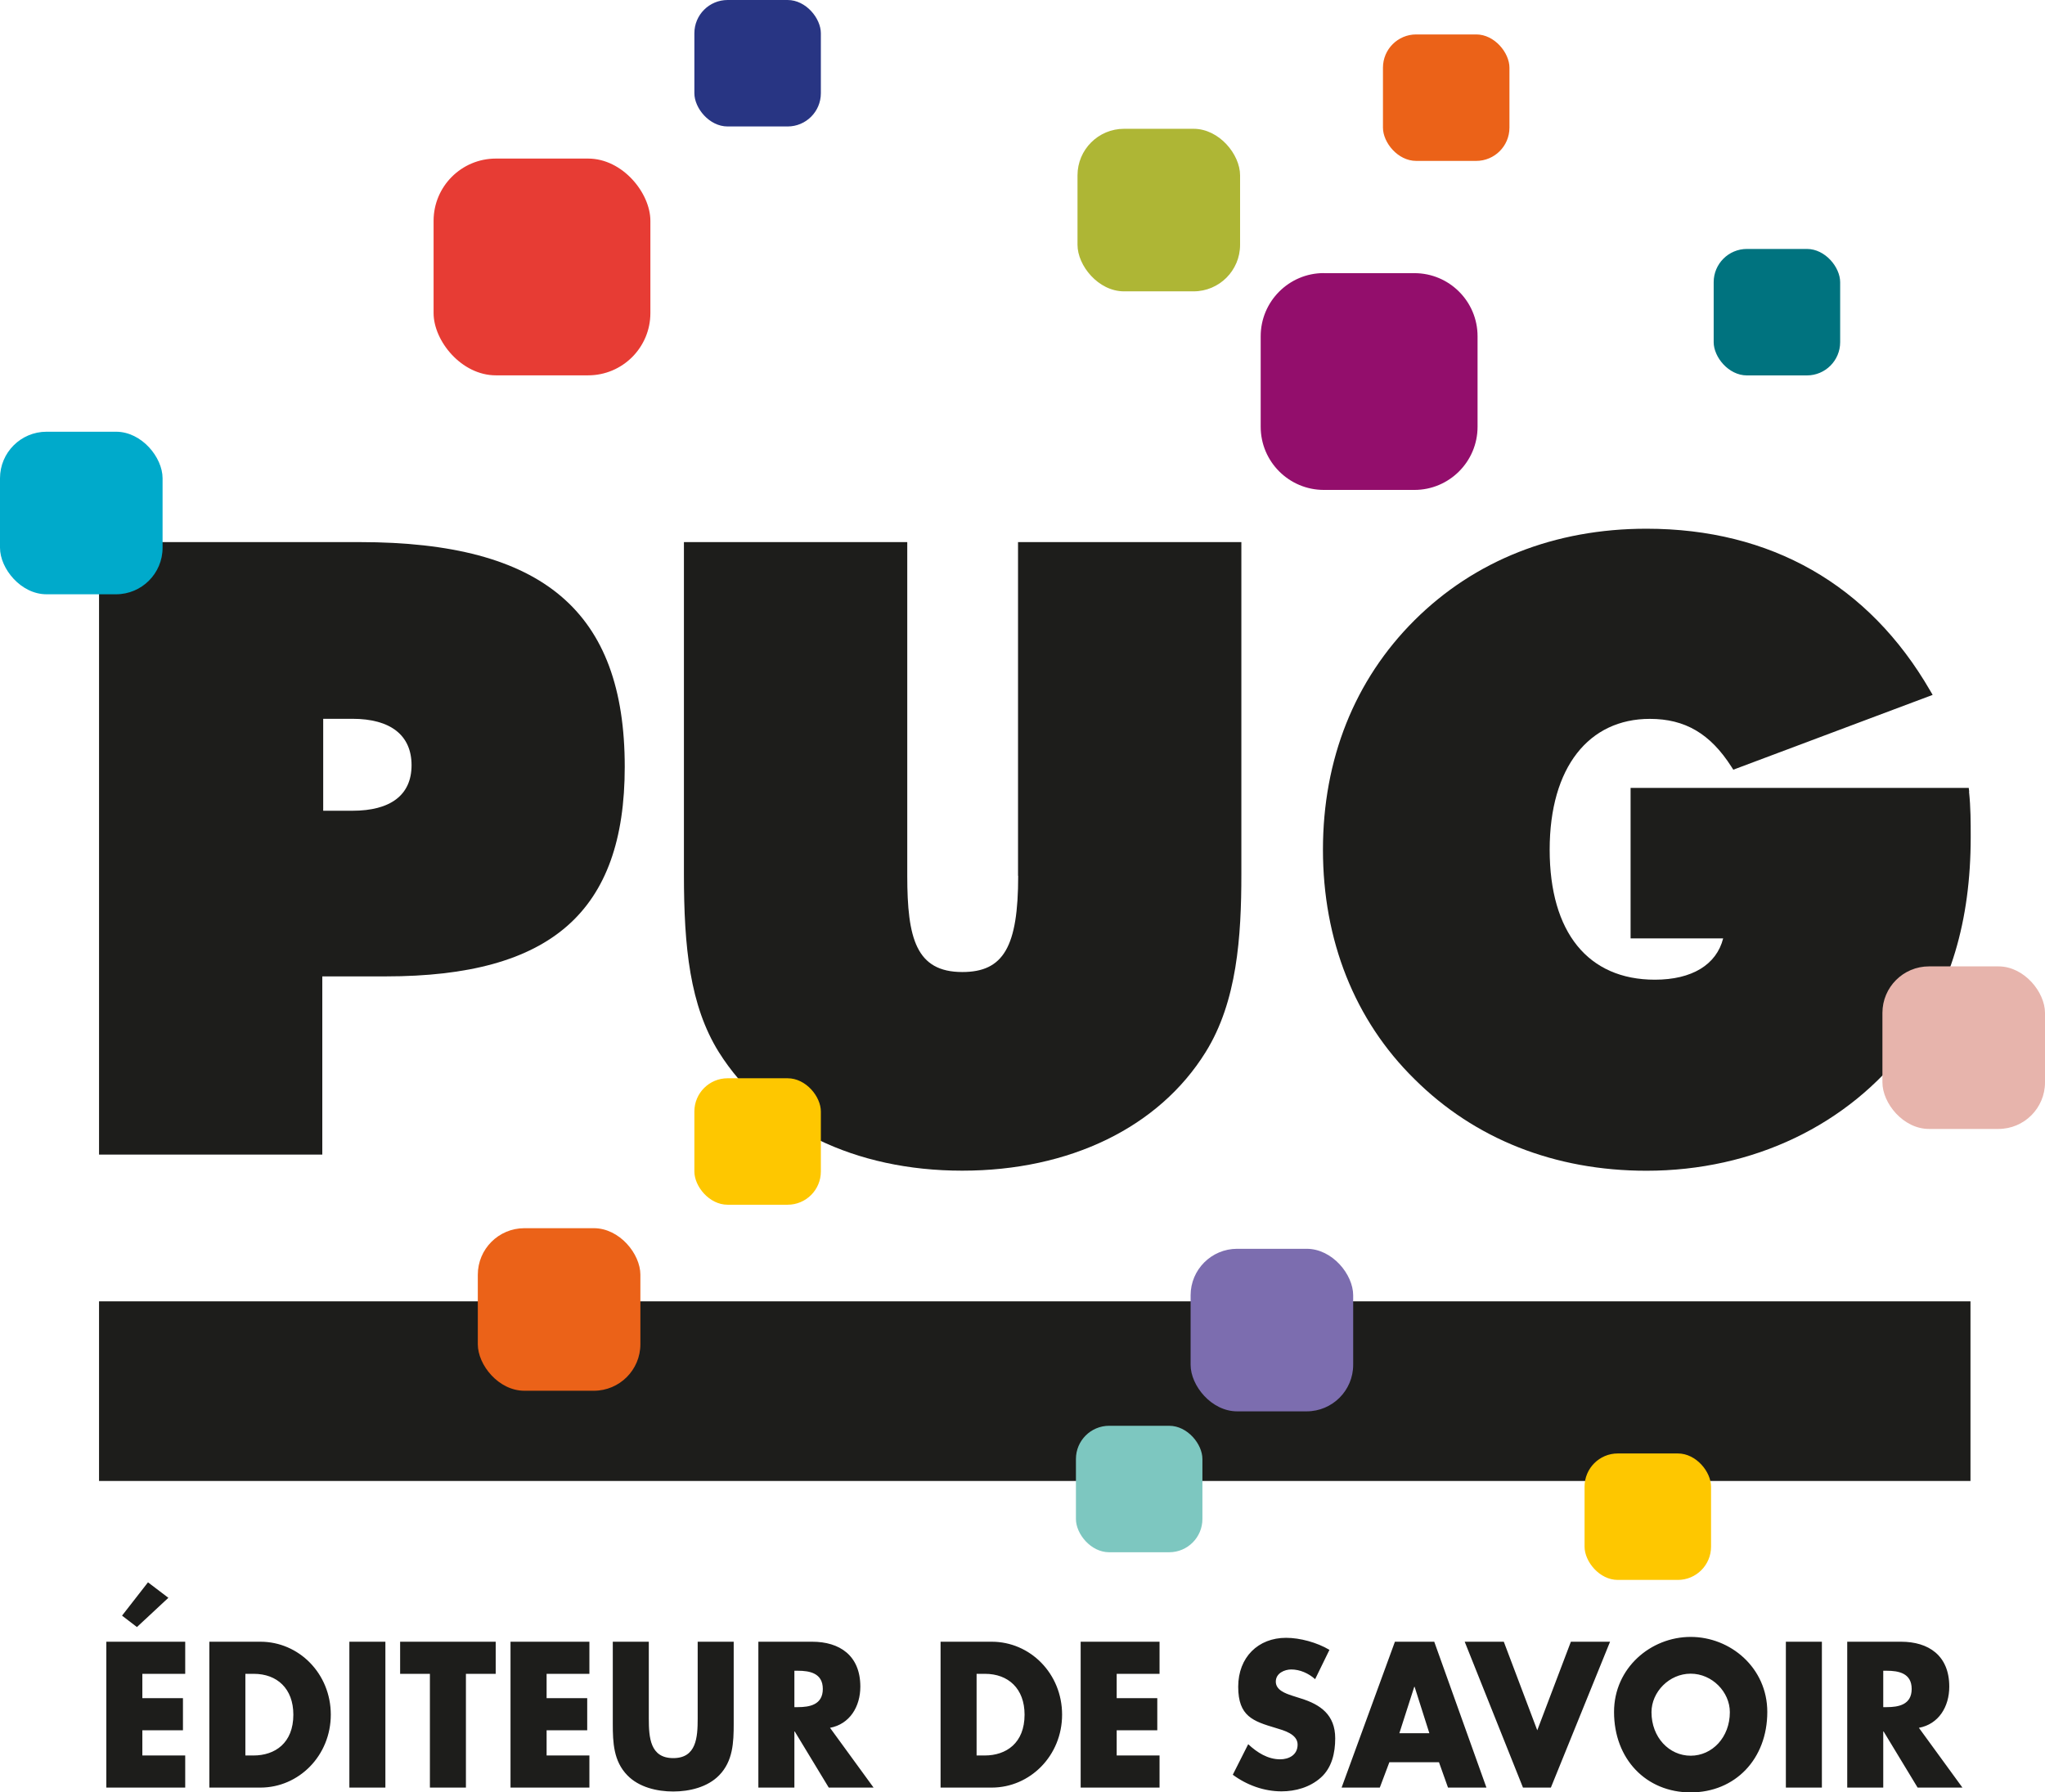 <?xml version="1.0" encoding="UTF-8"?>
<svg id="Calque_2" data-name="Calque 2" xmlns="http://www.w3.org/2000/svg" viewBox="0 0 271.95 238.39">
  <defs>
    <style>
      .cls-1 {
        fill: #fec700;
      }

      .cls-2 {
        fill: #aeb635;
      }

      .cls-3 {
        fill: #7dc7c0;
      }

      .cls-4 {
        fill: #e73c34;
      }

      .cls-5 {
        fill: #930e6c;
      }

      .cls-6 {
        fill: #eb6218;
      }

      .cls-7 {
        fill: #00aacb;
      }

      .cls-8 {
        fill: #1d1d1b;
      }

      .cls-9 {
        fill: #e7b4ac;
      }

      .cls-10 {
        fill: #7c6daf;
      }

      .cls-11 {
        fill: #00737f;
      }

      .cls-12 {
        fill: #283583;
      }
    </style>
  </defs>
  <g id="Calque_1-2" data-name="Calque 1">
    <rect class="cls-8" x="13.17" y="173.08" width="248.87" height="23.89"/>
    <path class="cls-8" d="M42.98,95.6h3.88c5.08,0,7.87,2.19,7.87,6.17s-2.8,6.06-7.87,6.06h-3.88v-12.23ZM47.86,72.1H13.17v81.46h29.69v-23.7h8.43c21.99,0,31.79-8.6,31.79-27.87,0-20.67-10.87-29.89-35.24-29.89"/>
    <path class="cls-8" d="M135.4,116.48c0,9.45-1.95,12.8-7.43,12.8-6.15,0-7.32-4.5-7.32-12.8v-44.38h-29.7v44.16c0,9.73.79,17.48,4.64,23.67,6.3,10.02,18.1,15.77,32.37,15.77s26.15-5.75,32.37-15.77c4.18-6.71,4.75-15.34,4.75-23.67v-44.16h-29.7v44.38Z"/>
    <path class="cls-8" d="M261.87,105.3l-.06-.51h-44.97v20.02h12.31c-.89,3.5-4.15,5.49-9.08,5.49-8.89,0-13.99-6.3-13.99-17.29s5.23-17.4,13.32-17.4c4.68,0,8.03,1.96,10.85,6.37l.25.39,26.51-9.95-.34-.58c-8.15-14.08-21.19-21.52-37.72-21.52-12.18,0-22.85,4.21-30.85,12.18-7.96,7.93-12.17,18.48-12.17,30.51s4.21,22.69,12.17,30.51c8,7.97,18.66,12.19,30.85,12.19,14.16,0,26.84-6.06,34.79-16.63,5.61-7.49,8.33-16.56,8.33-27.75,0-1.95,0-3.96-.22-6.02"/>
    <rect class="cls-4" x="57.66" y="21.09" width="28.83" height="28.83" rx="8.28" ry="8.28"/>
    <rect class="cls-1" x="210.72" y="193.31" width="16.82" height="16.82" rx="4.42" ry="4.42"/>
    <rect class="cls-6" x="183.91" y="4.58" width="16.82" height="16.82" rx="4.42" ry="4.42"/>
    <rect class="cls-11" x="227.89" y="33.11" width="16.82" height="16.82" rx="4.42" ry="4.42"/>
    <rect class="cls-2" x="143.29" y="17.13" width="21.62" height="21.62" rx="6.19" ry="6.19"/>
    <rect class="cls-7" y="57.42" width="21.62" height="21.62" rx="6.19" ry="6.19"/>
    <rect class="cls-10" x="158.33" y="166.09" width="21.62" height="21.62" rx="6.19" ry="6.19"/>
    <rect class="cls-9" x="250.33" y="128.53" width="21.62" height="21.62" rx="6.19" ry="6.19"/>
    <rect class="cls-6" x="63.54" y="163.35" width="21.62" height="21.62" rx="6.19" ry="6.19"/>
    <rect class="cls-12" x="92.34" width="16.82" height="16.82" rx="4.42" ry="4.42"/>
    <rect class="cls-3" x="143.08" y="189.63" width="16.82" height="16.82" rx="4.42" ry="4.42"/>
    <rect class="cls-1" x="92.34" y="143.41" width="16.82" height="16.82" rx="4.42" ry="4.42"/>
    <path class="cls-5" d="M176.06,36.33h12.04c4.63,0,8.39,3.76,8.39,8.39v12.04c0,4.63-3.76,8.4-8.4,8.4h-12.04c-4.63,0-8.4-3.76-8.4-8.4v-12.04c0-4.63,3.76-8.4,8.4-8.4Z"/>
    <path class="cls-8" d="M250.44,222.21h.46c1.56,0,3.32.31,3.32,2.42s-1.76,2.42-3.32,2.42h-.46v-4.84ZM255.19,229.8c2.62-.49,4.03-2.8,4.03-5.48,0-4.14-2.76-5.97-6.41-5.97h-7.16v19.4h4.79v-7.46h.05l4.52,7.46h5.96l-5.79-7.95ZM242.28,218.35h-4.79v19.4h4.79v-19.4ZM224.83,222.6c2.86,0,5.21,2.44,5.21,5.12,0,3.35-2.35,5.79-5.21,5.79s-5.21-2.44-5.21-5.79c0-2.68,2.35-5.12,5.21-5.12M224.83,217.71c-5.3,0-10.19,4.12-10.19,9.98,0,6.28,4.28,10.7,10.19,10.7s10.19-4.43,10.19-10.7c0-5.87-4.89-9.98-10.19-9.98M199.99,218.35h-5.21l7.75,19.4h3.71l7.87-19.4h-5.21l-4.47,11.78-4.45-11.78ZM190.07,230.52h-3.98l1.98-6.17h.05l1.96,6.17ZM191.36,234.38l1.2,3.37h5.11l-6.94-19.4h-5.23l-7.09,19.4h5.08l1.27-3.37h6.6ZM176.79,219.43c-1.64-.98-3.91-1.6-5.77-1.6-3.69,0-6.36,2.57-6.36,6.51s1.98,4.58,4.99,5.48c1.03.31,2.91.8,2.91,2.21s-1.2,1.96-2.32,1.96c-1.64,0-3.06-.9-4.25-2.01l-2.05,4.06c1.88,1.39,4.16,2.21,6.48,2.21,1.86,0,3.79-.54,5.23-1.83,1.47-1.31,1.91-3.29,1.91-5.22,0-3.14-1.98-4.5-4.55-5.3l-1.22-.39c-.83-.28-2.13-.72-2.13-1.85s1.17-1.62,2.05-1.62c1.17,0,2.3.51,3.18,1.29l1.91-3.91ZM154.2,222.62v-4.27h-10.49v19.4h10.49v-4.27h-5.7v-3.35h5.4v-4.27h-5.4v-3.24h5.7ZM129.87,222.62h1.12c3.08,0,5.26,1.95,5.26,5.43,0,3.78-2.44,5.43-5.3,5.43h-1.08v-10.86ZM125.08,237.75h6.8c5.11,0,9.36-4.25,9.36-9.7s-4.23-9.7-9.36-9.7h-6.8v19.4ZM105.64,222.21h.46c1.56,0,3.32.31,3.32,2.42s-1.76,2.42-3.32,2.42h-.46v-4.84ZM110.38,229.8c2.61-.49,4.03-2.8,4.03-5.48,0-4.14-2.76-5.97-6.4-5.97h-7.16v19.4h4.79v-7.46h.05l4.52,7.46h5.96l-5.79-7.95ZM92.78,218.35v10.21c0,2.52-.17,5.27-3.25,5.27s-3.25-2.75-3.25-5.27v-10.21h-4.79v10.91c0,2.5.1,4.97,1.93,6.85,1.54,1.6,3.96,2.16,6.11,2.16s4.57-.57,6.11-2.16c1.83-1.88,1.93-4.35,1.93-6.85v-10.91h-4.79ZM78.38,222.62v-4.27h-10.49v19.4h10.49v-4.27h-5.69v-3.35h5.4v-4.27h-5.4v-3.24h5.69ZM61.96,222.62h3.96v-4.27h-12.71v4.27h3.96v15.13h4.79v-15.13ZM51.25,218.35h-4.79v19.4h4.79v-19.4ZM32.63,222.62h1.12c3.08,0,5.26,1.95,5.26,5.43,0,3.78-2.44,5.43-5.3,5.43h-1.08v-10.86ZM27.84,237.75h6.79c5.11,0,9.36-4.25,9.36-9.7s-4.23-9.7-9.36-9.7h-6.79v19.4ZM24.63,222.62v-4.27h-10.49v19.4h10.49v-4.27h-5.7v-3.35h5.4v-4.27h-5.4v-3.24h5.7ZM22.39,212.51l-2.71-2.06-3.45,4.43,1.98,1.52,4.18-3.89Z"/>
  </g>
</svg>